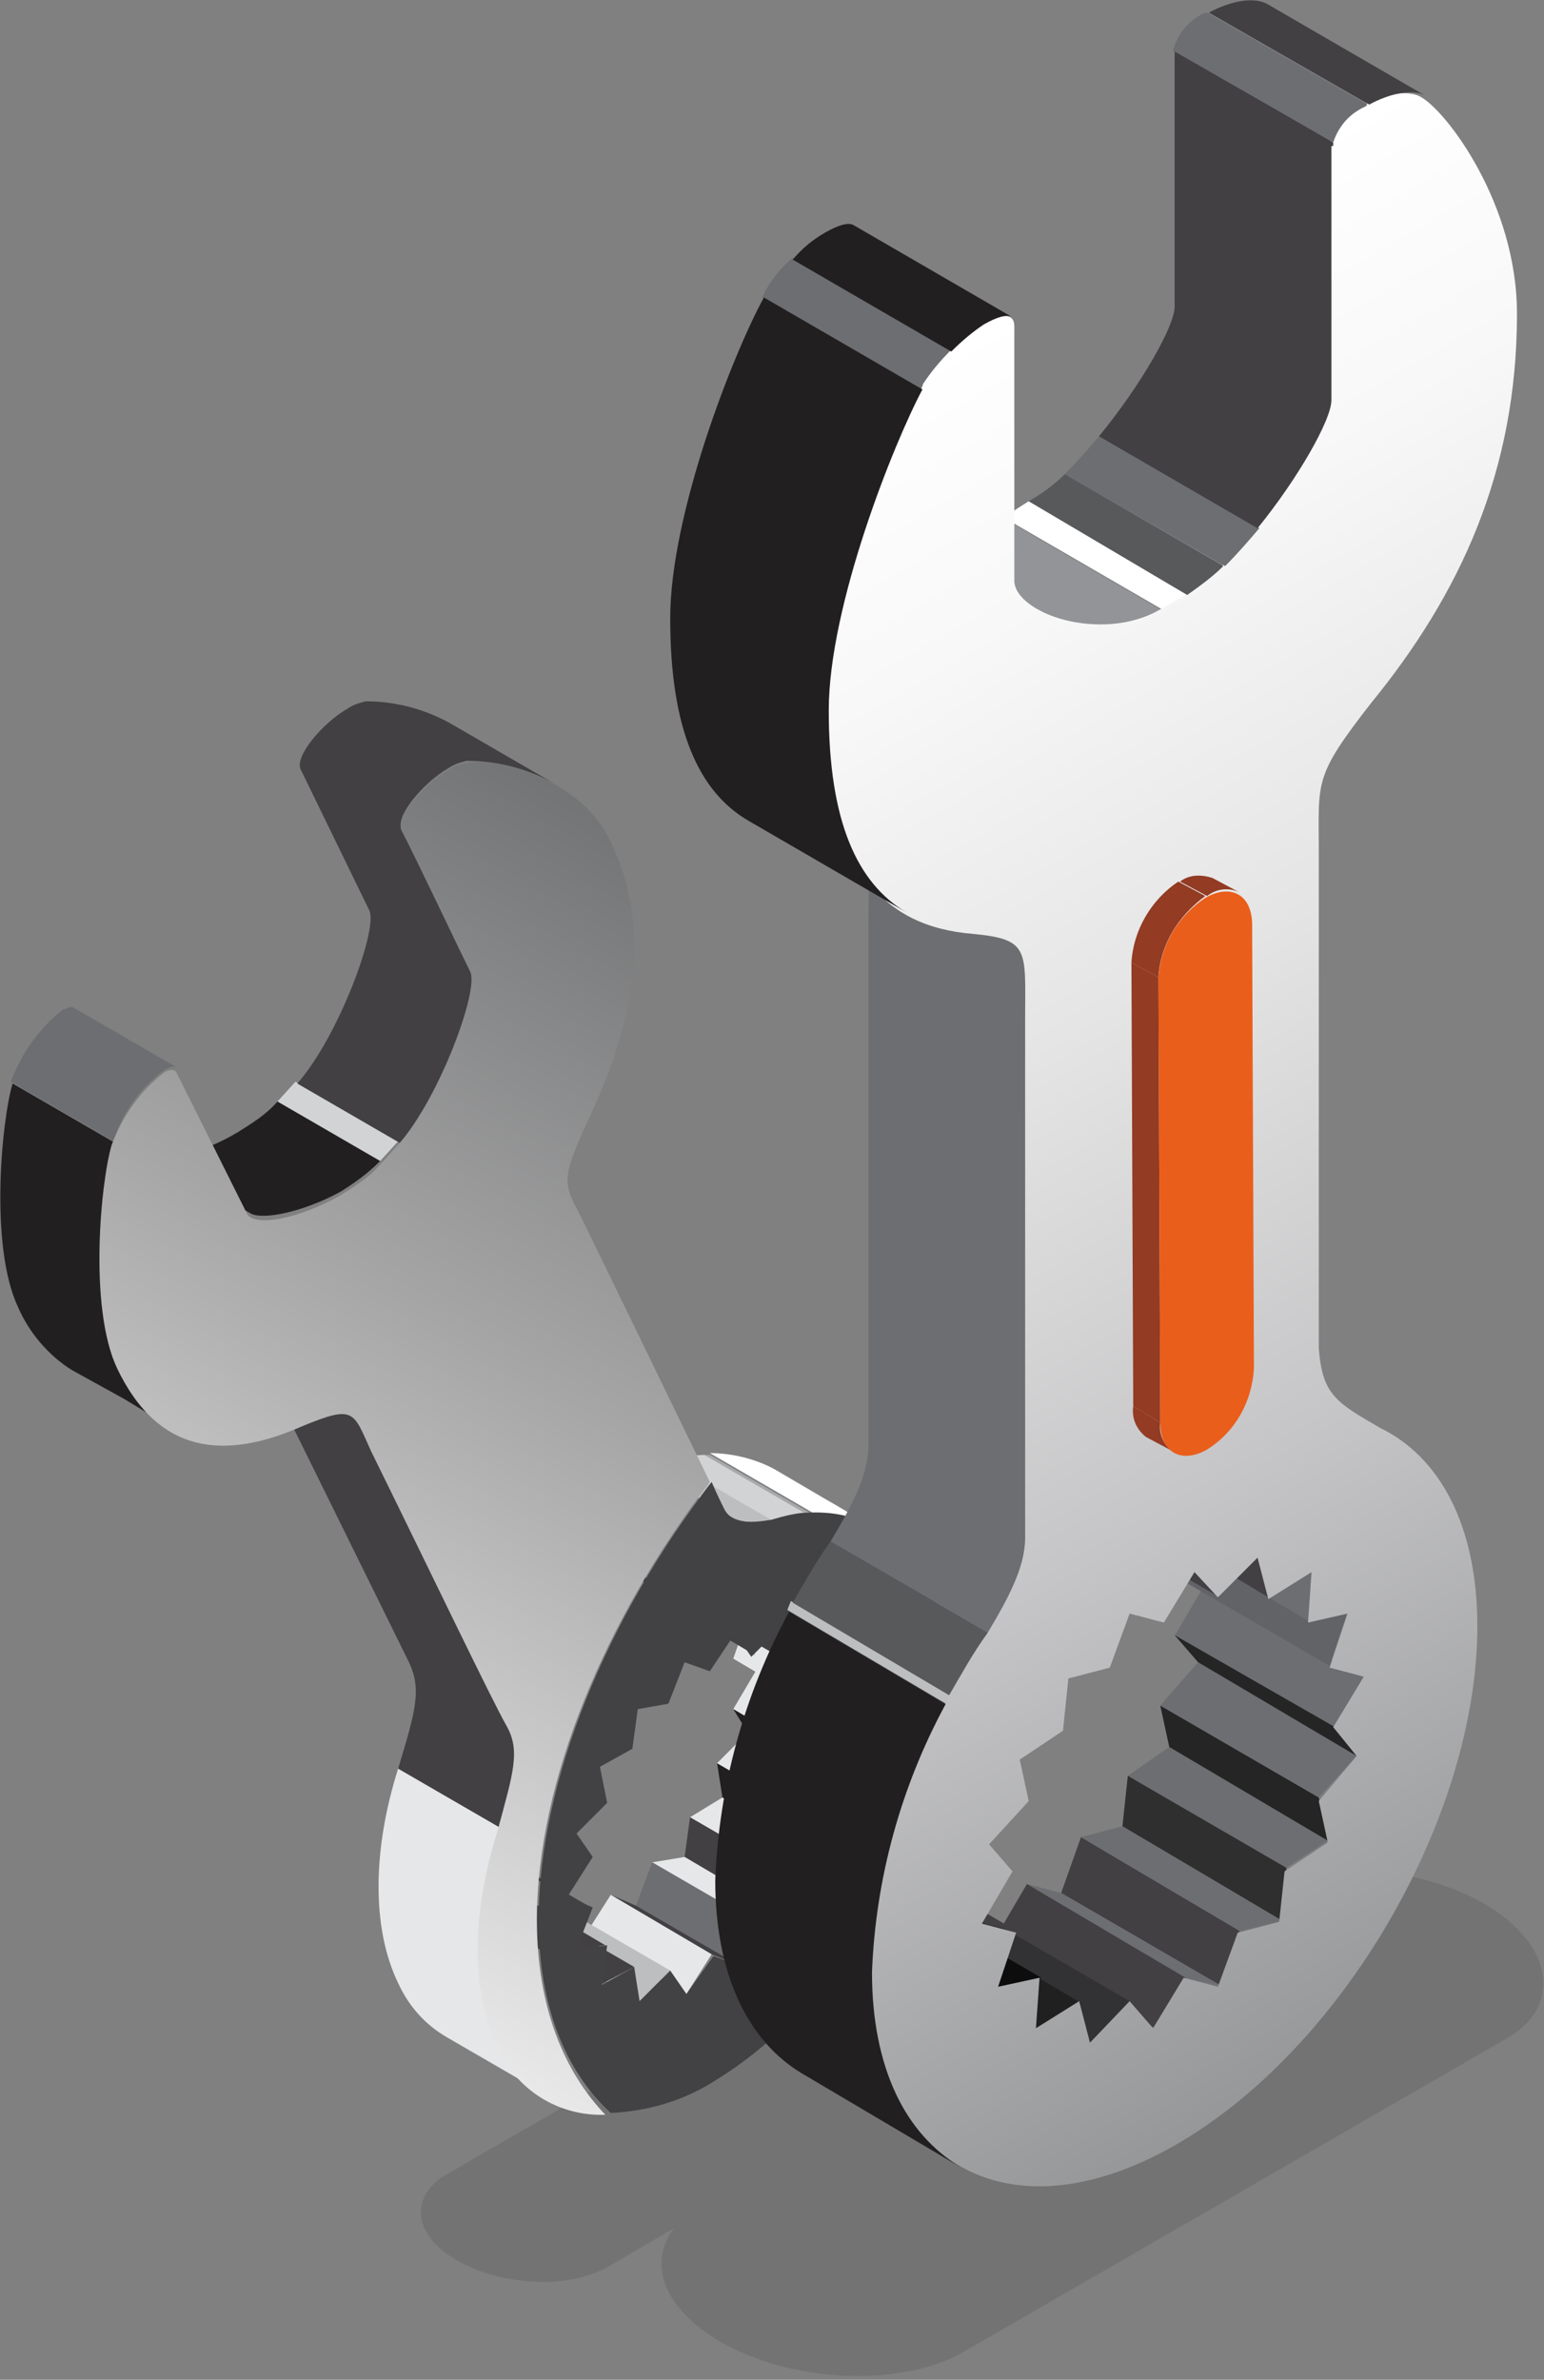 <?xml version="1.0" encoding="utf-8"?>
<!-- Generator: Adobe Illustrator 25.4.1, SVG Export Plug-In . SVG Version: 6.00 Build 0)  -->
<svg version="1.1" id="レイヤー_1" xmlns="http://www.w3.org/2000/svg" xmlns:xlink="http://www.w3.org/1999/xlink" x="0px"
	 y="0px" viewBox="0 0 85.7 132" style="enable-background:new 0 0 85.7 132;" xml:space="preserve">
<rect x="0" y="0" width="85.7" height="132" fill="#808080" stroke="none"/>
<style type="text/css">
	.st0{opacity:0.1;fill:#000700;}
	.st1{fill:#E6E7E8;}
	.st2{fill:#424042;}
	.st3{fill:#221F20;}
	.st4{fill:#6D6E71;}
	.st5{fill:#BCBEC0;}
	.st6{fill:#FFFFFF;}
	.st7{fill:#A7A9AC;}
	.st8{fill:#D1D3D4;}
	.st9{fill:url(#SVGID_1_);}
	.st10{fill:#424245;}
	.st11{fill:#302F30;}
	.st12{fill:#252526;}
	.st13{fill:#626366;}
	.st14{fill:#323133;}
	.st15{fill:#202020;}
	.st16{fill:#0D0D0D;}
	.st17{fill:#58595B;}
	.st18{fill:#939498;}
	.st19{fill:url(#SVGID_00000125578920682113998240000002900648925760847286_);}
	.st20{fill:#933B23;}
	.st21{fill:#EA5E1B;}
</style>
<g>
	<g id="レイヤー_2_00000161603272562058859960000001671030922410572933_">
		<g id="デザイン">
			<path class="st0" d="M82.4,105.6c-4-2.3-10-2.5-13.4-0.6l-15.3,8.8c0.6-1.2,0-2.6-1.8-3.7c-2.5-1.4-6.2-1.6-8.4-0.3l-18.7,10.8
				c-2.1,1.2-1.9,3.4,0.6,4.8s6.2,1.6,8.4,0.3l3.6-2.1c-1.5,2-0.5,4.5,2.6,6.3c4,2.3,10,2.5,13.4,0.6l30-17.3
				C86.8,111.4,86.3,107.9,82.4,105.6z"/>
			<g>
				<polygon class="st1" points="45.8,103 40.1,99.7 38.3,100.8 44,104.1 				"/>
				<polygon class="st2" points="44,104.1 38.3,100.8 38,103 43.6,106.3 				"/>
				<polygon class="st3" points="45.5,101.1 39.8,97.8 40.1,99.7 45.8,103 				"/>
				<polygon class="st1" points="47.2,99.4 41.5,96.1 39.8,97.8 45.5,101.1 				"/>
				<polygon class="st1" points="43.6,106.3 38,103 36.2,103.3 41.9,106.6 				"/>
				<polygon class="st4" points="41.9,106.6 36.2,103.3 35.3,105.7 41,109 				"/>
				<polygon class="st1" points="47.7,95.9 42,92.6 40.7,94.8 46.3,98.1 				"/>
				<polygon class="st3" points="46.3,98.1 40.7,94.8 41.5,96.1 47.2,99.4 				"/>
				<polygon class="st2" points="41,109 35.3,105.7 33.9,105.1 39.5,108.4 				"/>
				<polygon class="st1" points="39.5,108.4 33.9,105.1 32.5,107.3 38.1,110.6 				"/>
				<polygon class="st1" points="47.2,93 41.5,89.7 40.7,92 46.3,95.3 				"/>
				<polygon class="st5" points="37.2,109.3 31.5,106 29.8,107.7 35.5,111 				"/>
				<polygon class="st2" points="45.8,91 40.1,87.7 39.8,89.9 45.5,93.2 				"/>
				<polygon class="st2" points="35.2,109.1 29.5,105.8 27.7,106.8 33.3,110.1 				"/>
				<polygon class="st2" points="43.6,90.1 38,86.8 38.3,88.7 44,92 				"/>
				<polygon class="st2" points="33.6,107.9 28,104.6 26.2,104.8 31.9,108.1 				"/>
				<path class="st6" d="M48.7,84.8c-1-0.5-1.9-1.1-2.8-1.6L43,81.5c-1.1-0.6-2.4-0.9-3.6-0.9l5.7,3.3
					C46.4,83.9,47.6,84.2,48.7,84.8z"/>
				<path class="st7" d="M45.1,84l-5.7-3.3c-0.1,0-0.2,0-0.3,0l5.7,3.3H45.1z"/>
				<polygon class="st2" points="41,90.5 35.3,87.2 36.3,88.5 41.9,91.8 				"/>
				<polygon class="st2" points="32.8,105.8 27.1,102.5 25.8,101.9 31.4,105.2 				"/>
				<path class="st8" d="M44.8,84l-5.7-3.3c-0.7,0-1.4,0.2-2.1,0.4l5.7,3.3C43.4,84.2,44.1,84,44.8,84z"/>
				<path class="st5" d="M35,80.9l5.7,3.3c0.7,0.3,1.4,0.3,2.1,0.1L37.1,81C36.4,81.2,35.7,81.2,35,80.9z"/>
				<path class="st1" d="M24.8,113l5.7,3.3c-1.2-0.7-2.1-1.8-2.7-3c-1.5-3.1-1.4-7.4,0-11.9l-5.7-3.3c-1.4,4.4-1.5,8.8,0,11.9
					C22.7,111.3,23.6,112.3,24.8,113z"/>
				<path class="st2" d="M19.6,78.4L14,75.1c0.4,0.2,0.7,0.9,1.2,1.9l7.5,15.2c0.7,1.5,0.4,2.6-0.6,5.9l5.7,3.3
					c0.9-3.3,1.3-4.4,0.5-5.9s-4.2-8.6-7.5-15.2C20.3,79.3,20.1,78.6,19.6,78.4z"/>
				<polygon class="st8" points="22.1,63.3 16.4,60 15.4,61.1 21.1,64.4 				"/>
				<path class="st3" d="M8.2,64l5.7,3.3c0.7,0.4,3-0.1,5-1.2c0.8-0.5,1.5-1,2.2-1.7l-5.7-3.3c-0.6,0.7-1.4,1.2-2.2,1.7
					C11.2,64,9,64.5,8.2,64z"/>
				<path class="st2" d="M31,43.6l-5.7-3.3c-1.5-0.9-3.2-1.4-5-1.4c-0.4,0.1-0.7,0.2-1,0.4c-1.4,0.8-3,2.7-2.6,3.4l3.8,7.8
					c0.5,1-1.7,7-4,9.6l5.7,3.3c2.3-2.5,4.5-8.6,4-9.6s-3.4-6.9-3.9-7.8c-0.4-0.7,1.2-2.6,2.6-3.4c0.3-0.2,0.6-0.3,1-0.4
					C27.7,42.2,29.5,42.7,31,43.6z"/>
				<path class="st3" d="M4,76l2.9,1.6l2.8,1.7c-1.3-0.9-2.4-2.1-3-3.6C5,72.4,5.8,65.4,6.4,63.4l-5.7-3.3c-0.6,2-1.3,9,0.3,12.4
					C1.6,73.9,2.7,75.2,4,76z"/>
				<path class="st4" d="M9.8,59.2l-5.7-3.3c-0.1-0.1-0.3,0-0.6,0.1c-1.3,1-2.3,2.4-2.9,4l5.7,3.3c0.5-1.6,1.5-3,2.9-4
					C9.5,59.2,9.6,59.1,9.8,59.2z"/>
			</g>
			
				<linearGradient id="SVGID_1_" gradientUnits="userSpaceOnUse" x1="11.291" y1="26.602" x2="42.901" y2="81.373" gradientTransform="matrix(1 0 0 -1 0 131.89)">
				<stop  offset="0" style="stop-color:#E9E8E8"/>
				<stop  offset="0.55" style="stop-color:#A5A5A6"/>
				<stop  offset="1" style="stop-color:#737475"/>
			</linearGradient>
			<path class="st9" d="M29.8,106.5c0-7.7,3.8-16.7,9.6-24.3l-7-14.4c-1.1-2.2-1.4-2.1,0.3-5.8c2.6-5.5,3.5-10.7,1.1-15.5
				c-1.7-3.4-6.4-4.5-7.9-4.2c-0.4,0.1-0.7,0.2-1,0.4c-1.4,0.8-3,2.7-2.6,3.4c0.5,0.9,3.3,6.8,3.8,7.8s-1.7,7-4,9.6l-1,1.1
				c-0.6,0.7-1.4,1.2-2.2,1.7c-2.3,1.3-4.8,1.8-5.2,1l-3.9-7.8c-0.1-0.2-0.4-0.2-0.7,0c-1.3,1-2.3,2.4-2.9,4c-0.6,2-1.3,9,0.3,12.4
				c2.3,4.8,6,5.1,10.3,3.2c2.9-1.2,2.8-0.8,3.8,1.4c3.3,6.7,6.7,13.8,7.5,15.2s0.4,2.6-0.5,5.9c-1.4,4.5-1.5,8.8,0,11.9
				c1,2.4,3.4,3.9,6,3.8C31.3,114.9,29.8,111.3,29.8,106.5z"/>
			<path class="st10" d="M44.8,111.1c6.5-7.1,9.5-17.5,6.6-23.4c-1.1-2.4-3.6-3.9-6.3-3.8h-0.2c-0.7,0-1.4,0.2-2.1,0.4
				c-1.2,0.2-2.2,0.2-2.6-0.6c-0.1-0.2-0.4-0.8-0.7-1.5c-5.8,7.5-9.6,16.6-9.6,24.3c0,4.8,1.5,8.4,4,10.7c2.1-0.1,4.1-0.7,5.8-1.8
				C41.5,114.3,43.3,112.8,44.8,111.1z M38.1,110.6l-0.9-1.3l-1.7,1.7l-0.3-1.9l-1.8,1l0.3-2.2l-1.7,0.2l0.9-2.3l-1.4-0.6l1.4-2.2
				l-0.9-1.3l1.7-1.7L33.3,98l1.8-1l0.3-2.2l1.7-0.3l0.9-2.3l1.4,0.5l1.4-2.1l0.9,1.3l1.7-1.7L44,92l1.8-1l-0.3,2.2l1.7-0.2
				l-0.9,2.3l1.4,0.6l-1.4,2.2l0.9,1.3l-1.7,1.7l0.3,1.9l-1.8,1l-0.3,2.2l-1.7,0.3L41,109l-1.4-0.5L38.1,110.6z"/>
			<g>
				<polygon class="st4" points="71.4,103.6 62.6,98.5 64.9,96.9 73.7,102.1 				"/>
				<polygon class="st11" points="71.1,106.5 62.3,101.3 62.6,98.5 71.4,103.6 				"/>
				<polygon class="st12" points="73.7,102.1 64.9,96.9 64.4,94.6 73.2,99.7 				"/>
				<polygon class="st4" points="73.2,99.7 64.4,94.6 66.5,92.2 75.3,97.4 				"/>
				<polygon class="st2" points="67.7,110.1 58.9,105 60,101.9 68.8,107.1 				"/>
				<polygon class="st4" points="68.8,107.1 60,101.9 62.3,101.3 71.1,106.5 				"/>
				
					<rect x="68.8" y="86.7" transform="matrix(0.505 -0.863 0.863 0.505 -44.362 106.32)" class="st4" width="3.3" height="10.2"/>
				<polygon class="st12" points="75.3,97.4 66.5,92.2 65.2,90.7 74.1,95.8 				"/>
				<polygon class="st4" points="65.8,109.7 57,104.5 58.9,105 67.7,110.1 				"/>
				<polygon class="st2" points="64.1,112.5 55.3,107.4 57,104.5 65.8,109.7 				"/>
				<polygon class="st13" points="73.8,92.4 65,87.3 66.1,84.2 74.8,89.4 				"/>
				<polygon class="st14" points="60.6,113.4 51.8,108.2 53.9,105.9 62.7,111 				"/>
				<polygon class="st4" points="72.6,89.9 63.8,84.7 64,81.9 72.8,87.1 				"/>
				<polygon class="st15" points="57.6,112.6 48.8,107.4 51.2,105.9 60,111.1 				"/>
				<polygon class="st2" points="70.4,88.6 61.7,83.4 61,81.1 69.8,86.3 				"/>
				<polygon class="st16" points="55.6,110.3 46.8,105.1 49,104.6 57.8,109.7 				"/>
				<polygon class="st2" points="67.7,88.6 58.9,83.5 57.5,82 66.3,87.1 				"/>
				<polygon class="st2" points="54.7,106.7 45.9,101.5 47.8,102.1 56.6,107.2 				"/>
				<path class="st3" d="M53.3,120.2l-8.8-5.2c-3-1.8-4.8-5.5-4.8-10.7c0.2-5.2,1.6-10.3,4.1-14.9l8.8,5.2
					c-2.5,4.6-3.9,9.7-4.1,14.9C48.5,114.7,50.3,118.4,53.3,120.2z"/>
				<path class="st5" d="M52.5,94.5l-8.8-5.2l0.2-0.5l8.8,5.2C52.7,94.2,52.6,94.4,52.5,94.5z"/>
				<path class="st17" d="M52.8,94.1L44,88.9c0.7-1.2,1.3-2.3,2.1-3.4l8.8,5.1C54.1,91.7,53.4,92.9,52.8,94.1z"/>
				<path class="st4" d="M47.4,47.1l8.8,5.2c0.9,0.5,0.8,1.7,0.8,4.3v28.7c0,1.6-0.9,3.4-2.1,5.3l-8.8-5.1c1.2-2,2.1-3.7,2.1-5.3
					V51.4C48.2,48.8,48.4,47.7,47.4,47.1z"/>
				<polygon class="st6" points="64.5,33.8 55.7,28.7 57.1,27.8 65.9,33 				"/>
				<path class="st18" d="M57.6,33.8l-8.8-5.1c2.1,1.1,4.7,1.1,6.8,0l8.8,5.1C62.3,34.9,59.8,34.9,57.6,33.8z"/>
				
					<linearGradient id="SVGID_00000120561037246417714900000003283579232254734510_" gradientUnits="userSpaceOnUse" x1="43.768" y1="107.63" x2="90.165" y2="27.268" gradientTransform="matrix(1 0 0 -1 0 131.89)">
					<stop  offset="0" style="stop-color:#FFFFFF"/>
					<stop  offset="0.16" style="stop-color:#F8F8F8"/>
					<stop  offset="0.39" style="stop-color:#E5E5E5"/>
					<stop  offset="0.67" style="stop-color:#C5C5C7"/>
					<stop  offset="0.98" style="stop-color:#999A9C"/>
					<stop  offset="1" style="stop-color:#969799"/>
				</linearGradient>
				<path style="fill:url(#SVGID_00000120561037246417714900000003283579232254734510_);" d="M76.6,79.2c3.3,1.6,5.4,5.4,5.4,11
					c0,10.6-7.5,23.5-16.8,28.8s-16.8,1-16.8-9.6c0.2-5.2,1.6-10.3,4.1-14.9c0.1-0.1,0.1-0.3,0.2-0.5c0.7-1.2,1.3-2.3,2.1-3.4
					c1.2-2,2.1-3.7,2.1-5.3V56.6c0-3.9,0.3-4.5-2.9-4.8c-4.9-0.4-8.1-3.5-8.1-12.3c0-6.1,3.9-15.7,5.3-18.2c0.8-1.3,1.9-2.5,3.3-3.3
					c1-0.6,1.8-0.7,1.8,0.1v14.1c0,1.8,4.8,3.5,8.1,1.6l1.4-0.8c3.3-1.9,8-9,8-10.8V8.1c0-0.8,0.8-1.6,1.8-2.2s2.5-1,3.3-0.5
					c1.4,0.8,5.3,5.9,5.3,12c0,8.8-3.2,15.6-8.1,21.6c-3.2,4.1-2.9,4.3-2.9,8.2v27.6C73.4,77.4,74.2,77.8,76.6,79.2z M75.3,97.4
					L74,95.8l1.7-2.8l-1.9-0.5l1-3L72.6,90l0.2-2.8l-2.4,1.5l-0.6-2.3l-2.2,2.2l-1.3-1.4L64.6,90l-1.9-0.5l-1.1,3l-2.3,0.6L59,96
					l-2.4,1.6l0.5,2.3l-2.2,2.4l1.3,1.5l-1.7,2.9l1.9,0.5l-1,3l2.3-0.5l-0.2,2.8l2.4-1.5l0.6,2.3l2.2-2.3l1.3,1.5l1.7-2.8l1.9,0.5
					l1.1-3l2.3-0.6l0.3-2.8l2.4-1.6l-0.5-2.3L75.3,97.4"/>
			</g>
			<path class="st4" d="M59.1,26.3l8.9,5.1c0.7-0.7,1.3-1.4,1.9-2.1L61,24.2C60.4,24.9,59.8,25.6,59.1,26.3z"/>
			<path class="st17" d="M57.1,27.8l8.8,5.2c0.7-0.5,1.4-1,2-1.6l-8.8-5.1C58.5,26.9,57.8,27.4,57.1,27.8z"/>
			<path class="st2" d="M79.1,5.3l-8.8-5.1c-0.8-0.4-2.1-0.1-3.2,0.5l8.9,5.1C77.1,5.2,78.4,4.9,79.1,5.3z"/>
			<path class="st2" d="M74,8.1C74,8,74,8,74,7.9l-8.8-5.1c0,0,0,0.1,0,0.1V17c0,1.1-1.9,4.4-4.2,7.2l8.8,5.1c2.2-2.7,4.1-6,4.1-7.1
				V8.1z"/>
			<path class="st4" d="M75.8,5.9l0.1-0.1l-8.9-5.1l-0.1,0c-0.9,0.4-1.5,1.1-1.8,2.1L74,7.9C74.3,7,74.9,6.3,75.8,5.9z"/>
			<path class="st4" d="M52.8,19.4L44,14.3c-0.6,0.5-1.1,1.1-1.5,1.8l-0.2,0.4l8.8,5.1c0.1-0.1,0.1-0.3,0.2-0.4
				C51.7,20.6,52.2,20,52.8,19.4z"/>
			<path class="st3" d="M37.2,34.3c0,6.2,1.6,9.6,4.3,11.2l8.8,5.1c-2.7-1.6-4.3-5-4.3-11.2c0-5.8,3.6-14.8,5.2-17.8l-8.8-5.1
				C40.7,19.6,37.2,28.5,37.2,34.3z"/>
			<path class="st3" d="M54.6,18c0.7-0.4,1.3-0.6,1.6-0.4l-8.8-5.1c-0.3-0.2-0.9,0-1.6,0.4c-0.7,0.4-1.3,0.9-1.8,1.5l8.8,5.1
				C53.4,18.9,54,18.4,54.6,18z"/>
			<g>
				<path class="st20" d="M65.1,80.5l-1.5-0.8c-0.5-0.4-0.8-1-0.7-1.7l1.5,0.9C64.3,79.5,64.6,80.2,65.1,80.5z"/>
				<polygon class="st20" points="64.4,78.9 62.9,78 62.8,53.4 64.3,54.2 				"/>
				<path class="st20" d="M67.3,48.7l1.5,0.8c-0.6-0.3-1.3-0.2-1.8,0.2l-1.5-0.8C66,48.5,66.7,48.5,67.3,48.7z"/>
				<path class="st20" d="M64.3,54.2l-1.5-0.8c0.1-1.8,1.1-3.5,2.6-4.5l1.5,0.8C65.4,50.8,64.4,52.4,64.3,54.2z"/>
				<path class="st21" d="M66.9,49.8c1.4-0.8,2.6-0.2,2.6,1.5l0.1,24.6c-0.1,1.8-1,3.5-2.6,4.5c-1.4,0.8-2.6,0.2-2.6-1.5l-0.1-24.6
					C64.4,52.4,65.4,50.8,66.9,49.8z"/>
			</g>
		</g>
	</g>
</g>
</svg>
